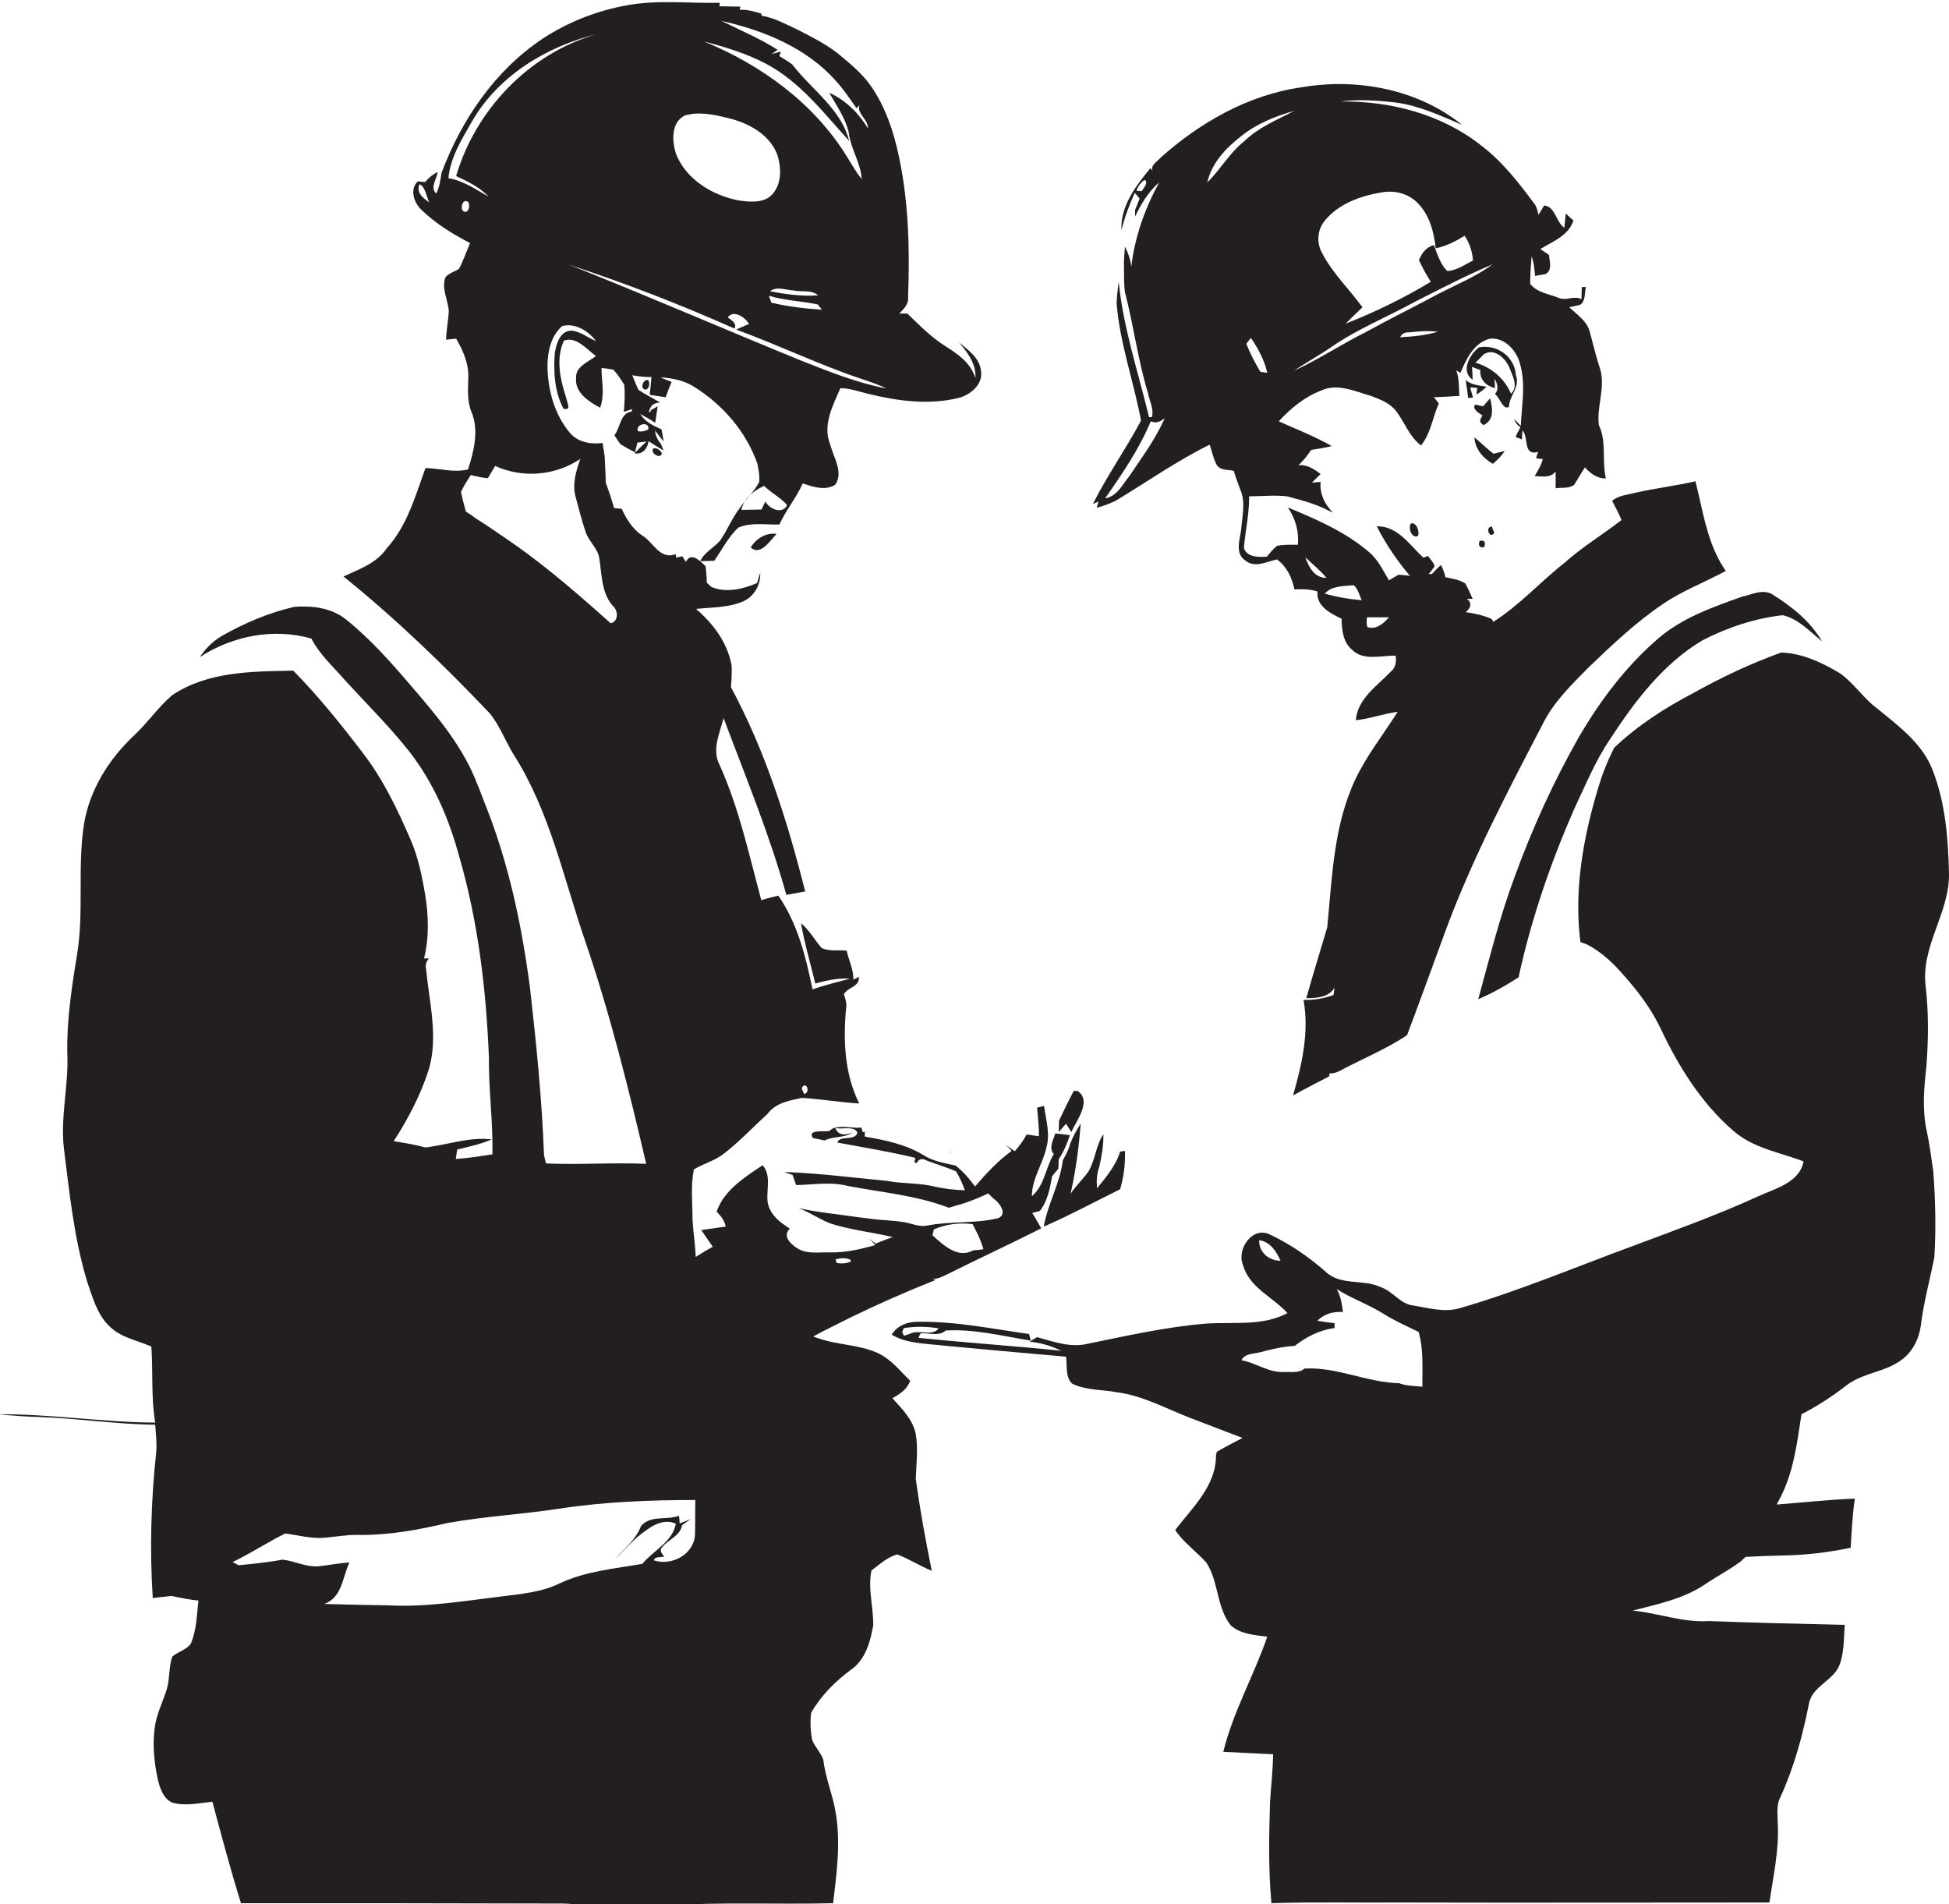 <?xml version="1.0" encoding="utf-8"?>
<!-- Generator: Adobe Illustrator 19.2.0, SVG Export Plug-In . SVG Version: 6.00 Build 0)  -->
<svg version="1.1" id="Layer_1" xmlns="http://www.w3.org/2000/svg" xmlns:xlink="http://www.w3.org/1999/xlink" x="0px" y="0px"
	 viewBox="0 0 558.9 546" style="enable-background:new 0 0 558.9 546;" xml:space="preserve">
<style type="text/css">
	.st0{fill:#231F20;}
</style>
<g>
	<path class="st0" d="M262.6,411.2c-0.8-4.2-4-7.3-6.7-10.3c2.2-1.2,4.3-2.6,5.1-5c-2.9-2.8-5.4-6.1-9.2-7.9
		c-5.4-2.5-11.6-2.3-17.2-4.3c-0.3-0.1-1-0.3-1.4-0.5c3.5-1.9,7.1-3.6,10.6-5.4c8-3.9,16.2-7.5,24.5-10.8l-0.9-0.3
		c1.5,0.1,2.9-0.7,4.2-1.3c9-4.5,18.1-8.7,27-13.2c-0.9-1.5-1.7-3-2.6-4.4c0.6-0.2,1.7-0.4,2.2-0.6c2.2-2.8,2.9-6.5,3.5-9.9
		c0.6-0.8,1.2-1.5,1.8-2.2c0-0.7,0.1-2,0.1-2.7c1.4-2.1,2.4-4.5,3.2-6.9c-1.4-0.2-2.8-0.4-4.2-0.5c-0.5,1.9-2,4.1-0.4,5.9
		c-2.4,3.9-2.6,8.9-6.3,12.1c0-5.1,3.2-9.3,4.2-14.1c1.1-3.9-0.2-7.9-0.7-11.8c-0.5,0.1-1.5,0.4-2,0.5c0.2,2.7,0.6,5.5,0.5,8.2
		c-0.9-0.1-2.6-0.4-3.5-0.5c-0.9,1.7-2.1,3.3-3.4,4.8c-0.9-0.6-1.8-1.3-2.7-1.9c0.5,0.4,1.4,1.3,1.8,1.8c-4,2.9-7.3,6.5-10.5,10.2
		c-1.6-2.2-3.4-4.3-5.6-6c-3.1-0.7-6.4-1.2-9.2-3c-5.1-3.1-11-4.3-16.8-5.3c0-0.3,0-1,0-1.3c0.8-0.1,2.5-0.2,3.3-0.3
		c-1,0.1-2.9,0.2-3.9,0.3l-0.4-1.3c-2.5,0.3-5.3-0.6-7.6,0.1c1.9,0.6,5.5-0.8,6.5,1.4c-0.9,2.5-5,0.6-5.8,2.8
		c7.4,1.4,15,2.6,22.4,4.4l-0.3,1.3c0.2,0,0.5,0.1,0.7,0.2c0.5-1.2,1.5-1.5,2.9-0.7c1.6,0.6,3.2,1.1,4.8,1.7
		c1.1,0.4,2.3,0.8,3.4,1.3h0.1c1.1,1.7,1.9,3.6,2.6,5.5c-2.8-0.1-5.6-0.4-8.4-1c-4.6-1.2-9.3-0.8-13.9-1.7
		c-9.4-0.9-18.8-2.1-28.2-2.5h-1.3c0.6,0.2,1.8,0.6,2.4,0.8c0.3,1,0.7,1.9,1,2.9c4.9-0.1,9.8-1,14.6,0.2c9.8,1.9,19.8,2.7,29.2,6.3
		c0.9-0.3,1.8-0.5,2.7-0.8c2.9-0.8,5.8-2,8.6-3.3c0.2,0.2,0.7,0.7,1,1l0.2,0.2l0.2,0.2c1.6,1,4.4,4.5,1.4,5.7
		c-6.7,1.6-13.6,0.8-20.3,2.1c-2.4,0.5-4.6-0.7-6.9-1c-3-0.5-6-0.5-9-0.9c-1.6-0.2-3.1-0.4-4.7-0.6c-5.5-0.8-11-1.3-16.3-2.5
		c3.2,1.2,6,3.2,9.1,4.4c5.9,1.9,12,2.5,17.9,3.9c-1.6,0.6-3.3,1.2-4.9,1.9c-0.5-0.4-1.4-1.1-1.9-1.5c0.5,0.5,1.4,1.4,1.8,1.9
		c-4.2,1.2-8.5,2.2-12.9,2.1c-3.2-0.1-6.7,0.6-9.5-1.2c-1.9-1.2-4.3-3.5-2.1-5.6c-0.3-0.2-1-0.7-1.3-0.9c-2.5-1.6-4.8-4-5.1-7.1
		c-0.3-3.4,1.1-7.3-1.4-10.2c-5.2,3.5-11,7.1-13.2,13.3c1.2,1.2,2.3,2.6,2.6,4.3c-2.3,0.3-4.7,0.7-7,1c1.1,1.6,2.2,3.2,3.3,4.8
		c-1.7,0.9-3.3,1.9-4.9,2.9c-0.1-3.5-0.7-7-0.9-10.5c0-4.9-0.6-9.8,0.4-14.6c2.8-1.7,6.1-2.5,8.7-4.6c4.4-3.4,8.2-7.5,12.3-11.2
		c2.4-3.3,6.3-3.9,9.9-4.7c5.5,0.3,11,1.3,16.5,1.6c-4.2-8.4-4.6-17.9-3.8-27c0.3-1.5-0.1-2.9-0.6-4.3c1.1-2.1,4.6-2.1,4.3-5
		c-0.4,0.2-1.2,0.6-1.6,0.8c0.1-2.9-1.3-5.5-1.9-8.3c-2.4-0.3-5,0.3-7.2-0.8c-2-2.3-3.5-5.1-5.9-7.1c1,5.8,2.7,11.5,4.1,17.3
		c3.3-0.9,6.6-1.6,10-1.4c-3.6,1-7.2,1.8-10.8,3.1c-1.9-9.4-4.3-18.9-9.8-26.9c-1.6,0.4-3.3,0.8-4.9,1.3c-3.5-13.1-6.4-26.5-12-38.9
		c-2.2-4.3,0.1-9,1.2-13.3c6.3,16.8,13.2,33.4,18,50.7c1.8-0.3,3.6-0.7,5.4-1c-5.1-20.2-11.4-40.2-21.3-58.6
		c0.2-2.1,0.3-4.1,0.2-6.2c-1.2-6.6-5.3-12-10.2-16.2c4.6-0.5,9.3-0.3,13.6-2.2c3.1-1.4,5-4.8,4.8-8.2c-0.3,1-0.6,2-0.9,3
		c-4.1,1.7-8.8,2.9-13.1,1.1c-0.3-0.3-1-0.9-1.3-1.2c-0.1-1.6-0.1-3.2-0.4-4.8c-1.5-1.4-4.1-4.2-5.6-1.2c-0.3-0.4-0.8-1.2-1-1.6
		c-0.5,0.1-1.4,0.3-1.8,0.4l-0.1-1c-4.7,1.7-6.4-3.5-9.7-5.4c-2.7-1.8-4.5-4.7-5.8-7.6c-0.5,0-1.6-0.2-2.2-0.2
		c-0.7-2.5-1.5-4.9-2.4-7.3c0-2.5-0.2-5.1-0.3-7.6c-0.2-1.3-0.4-2.6-0.6-3.8c-3.3,0.5-7-0.2-9.3-2.8c-4.6-5.4-6.5-12.7-6.5-19.7
		c0.1-3.9,1.1-8.3,4.2-11c3.7-1,7.6,1.4,9.7,4.3c-2.3-1-4.3-2.6-6.8-3c-3.5-0.1-4.6,3.8-5,6.5c-0.4,5.3-0.1,11,2.5,15.9
		c2.4,0.6,1-1.7,0.8-3c-1.7-5.3-3.1-11.2-0.7-16.5c3.5-1.4,6.6,2.5,9.2,4.4c-2.2,1.7-5.9,3-5.7,6.3c-0.4,4.2,3.7,6.8,6.9,8.5
		c1.4-3.7,0.4-7.6,0.4-11.4c1.1,0.1,2.3,0.3,3.4,0.5c1.2,1.3,2.2,2.8,3.1,4.3c0.3,2.6,0.1,5.2-0.1,7.8c0.6-0.2,1.8-0.6,2.3-0.8v0.7
		c-3.3,0.3-3.3,4.6-5,6.8c0.6,0.9,1.1,1.8,1.8,2.6c1.3,0.8,2.7,1.6,4.1,2.3c0.2-0.7,0.5-2.1,0.7-2.8c0.9-0.1,1.8-0.2,2.6-0.3
		c-1.2,1.1-2.3,2.2-3.5,3.4c2.4,0.4,3.8-1.4,4.1-3.5c1.4,0.9,2.8,1.8,4.3,2.7c-0.2-0.5-0.6-1.5-0.8-2c-1-1.1-1.5-2.4-1.7-3.8
		c0.6,0.8,1.9,2.4,2.5,3.2c-0.1-0.9-0.4-2.6-0.6-3.5c-2.3-1-4.7-2.1-6.1-4.4c1.5,0.8,2.9,1.6,4.3,2.5c0.2-1.2,0.5-3.5,0.7-4.7
		l-1.9,1.1l-0.2,0.5H186l0.2-0.4c0.4-1.5,1.4-2.2,3.1-2.3c-2.1-1.2-4.2-2.3-6.2-3.6c-0.7-1.4-1.2-2.8-1.8-4.2
		c1.5,0.2,2.9,0.5,4.4,0.5c0.3,0,0.9,0,1.1,0c-0.1,1.7-0.3,3.4-0.5,5.1c1.5,0.2,3.1,0.5,4.6,0.7c0.5-1.5,1.1-3,1.7-4.4
		c-0.8-0.3-2.4-0.9-3.2-1.3c3.4,0.2,6.9,0.9,9.8,2.8c8.1,5.1,14.8,12.8,18,22c0.3,1.7,0.7,3.4,0.5,5.2c-1.4,2.8-3.8,4.8-5.5,7.4
		c-2.3,2.9-3.6,6.4-5.7,9.4c-1.8,2.1-4.5,3.3-5.7,5.9c1,0,3-0.1,4-0.1c2.3-3.2,4-6.8,6.9-9.5c3.4-1.5,7.3-0.9,10.9-0.9h0.9
		c1.9-4.2,4.9-7.7,6.7-11.8c2.9,1,6.4,2.2,9.3,0.4c2.5-3.6-0.5-7.8-1.4-11.5c-2.3-5.5,0.7-11.2,2.9-16.2c2.7,0,5.3,1,7.9,1.6
		c8.5,2.1,17.4,3.3,26,1.2c3.4-0.9,7.1-3.9,6.4-7.8c-0.4-3.7-3.7-6-6.3-8.1c2.5,2.9,5,6.2,4.7,10.2c-1.3-4.3-5-6.9-8.7-9.2
		c-4.1-2.6-7.4-6-10.8-9.3c-0.6,0-1.7,0-2.3,0c1.2-1.3,2.7-2.6,2.5-4.6c0.5-13.5,0.2-27.1-2.6-40.3c-1.5-7.2-3.9-14.4-8.1-20.4
		c-2.6-3.7-6.1-6.5-9.6-9.4c-3.5-2.7-7.5-4.7-11.4-6.7c-3.3-1.5-6.6-3.4-10.3-4l-0.1-0.6c-2-0.6-4-1.2-6.2-1.1l0.2-0.9
		c-2,0-4-0.1-6-0.1l0.1-1c-8.8,0.2-17.8-0.9-26.5,0.7c-8.6,1.5-17,4.8-24.3,9.6c-13.7,9.1-23.3,23.3-29,38.5c-0.3,2-0.6,4.1-1.5,5.9
		c-1.9-1.7,0.2-4.2,0.4-6.2c-1.4,0.7-2.6,1.7-3.6,2.9c-0.7-0.1-1.4-0.1-2.1-0.2c-2.4,2.3-1.1,6.2,1.1,8.2c4,3.9,8.9,6.9,13.9,9.5
		c-1.1,2.5-1.9,5-3.2,7.4c-1.2,0.8-2.8,1.2-3.8,2.3c-1.4,3.3,0.8,6.7,0.9,10c-0.2,2.7-0.7,5.4-0.8,8c0.7-0.1,2.2-0.2,2.9-0.3
		c2,3.4,3.6,7.1,3.5,11.1c-0.1,3.3-0.4,6.8,0.9,9.9c2.2,5.3,0.7,11.3-1,16.5c-4,1-8.1-0.3-12.2-0.4c-2.9,8-5.2,16.5-11.1,23
		c-2.9,4.3-7.9,6-12.4,8.1c15,12.1,28.8,25.4,42,39.3c2.8,3.5,4.4,7.8,6.7,11.6c10.5,16.4,14.4,35.7,20.7,53.9
		c7.1,20.8,12.4,42.2,17.4,63.6c-9.6-0.4-19.1,0.3-28.7-0.1c-0.2-0.6-0.5-1.8-0.6-2.4c-0.6-16-2.2-31.9-4-47.8
		c-2.4-18.3-6.2-36.4-13.2-53.6c-0.5-1.4-1.1-2.8-1.6-4.2l-0.2-0.4c-4-10.8-11.5-19.7-19-28.4c-5.8-6.8-11.8-13.6-18.8-19.2
		c-4.1-3.3-9.6-4-14.8-3.6c-7.4,1.7-14.4,4.7-20.9,8.4c-2.5,1.5-4.6,3.6-6.2,6c9.4-6.1,21.2-8.4,32-5.3c2.3,4.5,6.2,8,9.5,11.8
		c6.2,6.8,12.8,13.3,18.5,20.5c6.9,8.8,11.4,19.2,14.3,29.9c5.5,18.8,7.8,38.3,8.6,57.9c-0.1,9.3,1.2,18.5,1,27.8
		c-3.5,0.5-7,1.1-10.5,1.3c0.1-0.9,0.3-1.8,0.4-2.7c3.3-0.8,6.7-1.5,9.9-2.9c-6.5-0.8-12.7,1.6-19,2.3c-3-0.8-6.1-1.3-9.1-1.8
		c4.2-6.5,7.8-13.4,10.1-20.7c2.7-9.3,0.1-19.1-0.8-28.5c-0.3-1.2,0-2.3,0.8-3.2c-0.4,0-1.1,0-1.4,0c1.5-6,1.3-12.3,0.3-18.4
		c-0.9-5.3-2-10.6-4.1-15.5c-3.8-8.8-8-17.6-13.9-25.2c-6.2-8.1-12.6-16.1-19.8-23.4c-11.8,0.2-24.5,0.2-34.7,7
		c-4.1,3.5-7.1,8-11.1,11.7c-7.1,6.7-12.6,15.5-14.2,25.2c-2,12.6,0.1,25.5-2.1,38.1c-1.5,9.2-2.9,18.5-2.7,27.9
		c0.4,9-2,17.9-1,26.9c1.6,12.8,2.9,25.7,6.6,38.1c1.6,4.6,2.9,9.7,6.5,13.1c3.3,3.3,8,4,12,5.8c0.5,7.3-0.1,14.6,1.1,21.8
		c-15.1-0.1-30-2.5-45.1-2.4c4,0.4,8.1,0.7,12.1,0.8c11,0.4,22,2.1,33,2.2c0.2,2.6,0.5,5.2,0.3,7.8c-1.5,13.9-1.9,27.9-1,41.9
		c1.8-0.2,3.5-0.4,5.3-0.6c2.6,0.5,5.1,1.1,7.8,1.3c-0.5,4.2-0.5,8.5-2.2,12.4c-1.3,1.8-3.7,2.3-5.3,3.7c-1,2.9-0.7,6.1-1.5,9.1
		c-1,3.3-2.6,6.5-3.3,9.9c-1,5.3-0.5,10.8,0.6,16c0.6,2.6,1.6,5.8,4.3,6.9c3.7,1,7.6,0.1,11.4-0.3c2.6,9.7,5.2,19.5,8.2,29.1
		c30.8,0,61.6,0,92.4,0.1c4,0.1,8,0.9,12,0.5c5.6-0.3,11.2,0.3,16.9,0.1c16.1-1.1,32.3-0.3,48.5-0.7c1-8.5,2.2-17.1,0.8-25.6
		c-0.8-5.3-3-10.2-3.6-15.5c-0.7-2.1-2.4-3.6-3.2-5.7c-0.5-2.6-0.6-5.2-0.3-7.8c2.8-4.9,6.9-9,11.5-12.4c4.1-2.9,5.5-8,6.3-12.7
		c0.1-5.2-1.6-10.5-0.5-15.7c2.3-1.7,4.6-3.9,7.4-4.6c3.4,1.3,6.5,3.3,9.9,4.7c-1.8-8.8-3.4-17.6-4.6-26.4
		C262.8,419.6,263.3,415.3,262.6,411.2z M267.8,352.5c3.5-1.5,7.3-2,11.1-1.5c1.2,2.3,2.4,4.6,3.1,7.2c-0.7,0.1-2.2,0.3-2.9,0.3
		c-4.4,2.5-8.6-1.5-11.7-4.3C267.5,353.8,267.7,352.9,267.8,352.5z M243.9,361.2l0.1,0.5c-1.3,0.6-2.7,0.7-4.1,0.4
		c-0.1-0.3-0.2-0.8-0.3-1C241.1,360.7,242.5,360.6,243.9,361.2z M230.6,313.7c-0.2-0.4-0.6-1.3-0.7-1.7
		C231.1,309.7,232.6,313.2,230.6,313.7z M185.9,123.1c-0.8,0.5-2.1,0.8-3,0.5C182.2,121.5,186.4,120.7,185.9,123.1z M120.3,52.8
		c1.8,0.9,1.9,3.5,2.8,5.2C121.3,56.8,119.3,55.3,120.3,52.8z M219.5,143.8c-0.4,0.8-0.8,1.5-1.1,2.3c-1.9,0-3.9,0.1-5.8,0.1
		c0.7-3.4,3.6-5.5,6.5-6.9c2,2,4.8,3.4,6.6,5.5C224.5,147.6,220.6,146,219.5,143.8z M219.7,18.3c9.8,5.2,16.5,14.1,23.8,22.1
		c-2.3-9.2-10.8-14.7-16.3-21.9c-1.2-0.9-2.5-1.7-3.7-2.4l0.4-1.3c-0.7,0.2-2,0.5-2.7,0.7c0.5-0.3,1.4-0.9,1.8-1.2
		c-5.1-3.3-10.7-5.6-16.1-8.3c12.1,2.7,24.4,7.7,32.8,17.2c2.2,2.4,4,5.1,5.9,7.8c0.2-0.2,0.7-0.6,0.9-0.9c-1,2.4,2.5,4.1,2.4,6.7
		c-2.7-4.4-6.4-8.1-11.1-10.2c2.1,3.7,4.6,7.2,5.6,11.4c0.5,4.6,3.4,8.6,3.7,13.3c-1.7-2-2.9-4.3-4.3-6.5
		c-9.4-15.2-24.5-26.2-40.9-32.9C208.1,13.5,214.2,15.4,219.7,18.3z M234.5,87.3c0.3,0.4,0.9,1.1,1.2,1.5c-4.9-0.3-9.7-0.9-14.5-2
		c-0.2-0.5-0.5-1.5-0.7-2C225,86.2,229.9,86.3,234.5,87.3z M220.8,83.5c2-1.5,4.6-0.3,6.9-0.2c2.3,0.5,5-0.3,6.9,1.4
		C229.9,85,225.3,84.4,220.8,83.5z M196.4,33.1c4.1-1.2,8.5-0.2,12.6,0.8c5.6,1.4,11.5,4.5,13.8,10.2c1.3,3.8,1.5,8.7-1.5,11.8
		c-2.4,2.4-6.2,2-9.3,1.6c-7.6-1.4-15.3-6-18.2-13.5C192.7,40.3,192.4,35.1,196.4,33.1z M210.6,94.2c0.9-1.4-1-2.5-1.9-3.2
		c1.7-2.3,5,0,6.1,1.9c-1.3,0.5-2.5,1.1-3.7,1.6c12.1,4.4,23.8,10.1,36.1,14.2c2.4,0.8,4.8,1.6,7,2.7c-8.4-1.6-16.3-4.8-24.2-7.9
		c-22.3-9.1-44.4-18.7-66.8-27.6C179.3,81.2,195.1,87.3,210.6,94.2z M132.8,60.5c-0.9-0.9-0.1-3.5,1.3-2.7
		C135.1,58.7,134.3,61.6,132.8,60.5z M128.6,51.1c0.5-5.9,3.8-11.1,6.7-16.2c7.5-13.1,21.4-21.6,35.8-25.1
		c-19.3,5.5-34.7,21.6-40.3,40.7c3.3,1.5,6.8,3.2,9.3,5.9C136.4,54.3,132.9,51.8,128.6,51.1z M175.1,178.7
		c-8.8-7.9-17.8-15.7-27.4-22.5c-3.8-2.6-7.5-5.2-11.3-7.6c-0.9-0.7-1.8-1.3-2.8-1.9c-0.5-1.8-1-3.7-1.4-5.6
		c0.7-1.7,1.8-3.3,2.8-4.9c1.6,0.4,3.2,0.8,4.9,0.9c0.7-1.2,1.4-2.3,2.1-3.5c7.9,3.6,17.2,2.8,24.4-2c-1.2,3.5-2.4,7.3-1.3,11
		c0.9,3.3,1.7,6.6,2.8,9.8c0.9,2.9,3.7,4.9,4,8c0.7,4.6,0.6,9.7,3.9,13.4C177.4,175.2,177.3,178.3,175.1,178.7z M199.3,439.9
		c-0.2,5.8-6.7,9.2-11.8,7.5c0.3-1.2,2-0.8,3-1.1c-0.6-0.6-1.1-1.3-1-2.1c1.6-2.7,5.5-3.5,6.1-6.9c0.8-0.6,1.7-1.2,2.5-1.7
		c-0.8,0.3-2.4,0.9-3.2,1.2c0-0.5-0.1-1.6-0.2-2.2c-3.6,1.4-8.1-0.3-10.9,3c-1.4,3.8-4.7,6.4-7.3,9.3c2.9-2.7,5.4-5.9,8.8-8.1
		c2.3-1.8,5.6-3.3,8.5-1.9c-0.9,5.2-6.5,7.7-9.6,11.5c-8,1.4-16.3,2.1-23.7,5.6c-5.1,2.5-10.8,3-16.3,3.7
		c-10.9,1.3-21.9,3.2-32.9,2.6c-6.1-0.1-12.2-0.2-18.3-0.4c5.1-1.8,5.2-7.7,7.2-11.9c-3,0.2-5.9,0.8-8.9,1.1
		c-3.6,0.3-6.9-1.6-10.4-1.9c-4.1,0.8-8.3,1.2-12.5,1.6c-0.4-0.2-1.3-0.7-1.7-0.9c5.2-2.5,10-5.7,15.1-8.2c3.8,0.5,7.7,1.6,11.6,1.2
		c3-0.3,5.9-0.8,8.9-0.8c8.8,0.2,17.5-1.4,26-3.4c10.6-1.9,21.4-2.5,32-4.1c12.9-2,26.1-2.5,39.1-2.5
		C199.3,433.4,199.4,436.7,199.3,439.9z"/>
	<path class="st0" d="M239.5,323.3L239.5,323.3L239.5,323.3L239.5,323.3z"/>
	<path class="st0" d="M233.1,326.3c0.8,0.2,2.5,0.5,3.4,0.7c2.5-1.3,5.6-0.6,8-2.3c-2.6,1.1-4.3,0.6-5-1.4c-0.6,0.2-1.2,0.5-1.7,1
		C236.4,324.6,231.4,323.7,233.1,326.3z"/>
	<path class="st0" d="M315,143.8l-0.5,1.8c1.9-0.5,3.7-1.2,5.4-2c9-5.4,17.6-11.5,27-16.1c0.6,1.8,1,3.8,1.9,5.6
		c1,1.9,3.3,1.5,5,1.9c0.5,1.8,1.2,3.5,1.8,5.2c1.7,3.7,0.6,7.9,0.3,11.8c-0.4,2.9-1.8,6.7,1.2,8.7c2.7,2.3,6.2,0.3,9.1-0.3
		c2.8,2.1,4.3,5.2,5,8.6c2.2-0.1,4.5-0.1,6.6,0.6c-0.4,4.2,3.7,6.3,6.9,7.8c0.1,3.2,0.4,6.7,3,8.9c3.3,3.3,8.4,1.6,12.5,1.7
		c0.3,1.7,0,3.5-1.4,4.6c-3.9,4.1-9.5,7.7-10,13.9c4.1-0.4,8-1.9,12-2.4c-4.1,6.5-8.9,12.5-12.2,19.5c-6.2,13.2-6.6,28.1-8,42.3
		c-2,6.8-4.1,13.5-6,20.3c3,0,6.4-0.2,8.1-3c-0.1,0.5-0.2,1.6-0.3,2.1c-2.8,1-5.6,1.5-8.6,1.4c1.7,9.3-0.5,18.6-3,27.4
		c3.4-1.9,6.9-3.7,10.4-5.5v-0.8c0.9,0,1.9-0.2,2.7-0.6c6.5-3.5,13.5-6.3,19.6-10.4c3.8-10.1,7.5-20.3,11.2-30.4
		c7.6-20.4,17.7-39.6,27.7-58.8c3.1-6.3,8.2-11.2,13-16.1c6.8-6.5,13.7-13.1,21.6-18.4c5.6-3.8,12-6.2,17.9-9.4
		c-5.3-7.5-6.5-17-8.7-25.7c-5.7,1.3-11.6,2-17.3,3.3c-2.2,0.6-4.7,0.7-6.6,2.3c0.9,1.8,1.9,3.6,2.7,5.5
		c-5.4,4.2-11.4,7.8-16.5,12.4c-6.9,5.4-12.8,12.1-20.3,16.8l-0.4-0.8c-2.4-1.1-5-1.6-7.5-2c1.4-1,2-2.7,0.3-3.8c0.4,0,1.2,0,1.7,0
		c-0.7-1.5-1.3-3-2.1-4.4c-1.7-1.1-3.8-1.4-5.7-1.8c-0.3-1.3-0.7-2.4-1.3-3.5c-0.9,0.8-1.8,1.7-2.6,2.6h-0.9
		c0.4-0.5,1.3-1.6,1.7-2.2l-0.4-1c-0.4-0.5-1.1-1.5-1.5-2l-1.3,0.5c-4-3.6-7.3-9.1-13.4-9c2.6,5.1,5.8,9.8,9.5,14.2
		c-0.8-0.1-2.5-0.3-3.3-0.3c-0.9,0.5-1.8,1.1-2.7,1.6c-1.7-2.8-3.1-5.9-5.6-8c-6.8-5.9-15.2-9.5-23.4-12.9c2.2,3.2,3.2,6.8,2.9,10.7
		c-2,0-4-0.1-6,0.3c-1.1,0.9-2,2-2.9,3.1c-2.3,0.2-5.8,0.2-6.6-2.5c0.4-4.8,1.5-9.5,1.5-14.4v-0.4c3.6,0,7.2-0.4,10.8,0
		c3.4,0.9,6.9,1.8,10.1,3.2c1.1,0.5,2.1,1,3.2,1.5c-2.4-2.3-3.9-5.4-3.6-8.8c-0.6,0-1.8,0.1-2.5,0.2c0.8-0.8,1.6-1.6,2.5-2.5
		c-1.9-1.4-3.9-2.8-6.4-2.5c1.5-1.3,2.6-2.8,3.7-4.4c2-0.3,4-0.6,5.9-1.1c-4.9-2.8-10.1-4.8-15.2-7.1c3.4-3.7,7.4-7,12.1-8.8
		c4.7-2.2,9.7,0.2,14.3,1.5c2.6,1,5.4,2,7.2,4.3c2.5,3.2,3.8,7.4,7.2,9.9c2.8-3.4,3.3-8,5.1-12c-0.4-0.5-1.1-1.4-1.4-1.8
		c2.4-0.1,4.8-0.2,7.3-0.4c-0.2-2.4,0-5-0.9-7.3c0.3,0.2,0.9,0.5,1.2,0.7c1.7-4,3.9-8.7,8.5-9.8c4.1-0.4,7.4,3.2,8.5,6.9
		c1.8,5.9,0.6,12.1,0.3,18.1c-0.5-0.5-1.4-1.5-1.9-2c0.3,1,0.9,1.8,1.8,2.4c-0.4,0.7-1.1,2.1-1.4,2.8c0.5,0.2,1.4,0.5,1.8,0.7
		c0.1-0.6,0.1-1.9,0.2-2.6c1.9,2.2,0,7.3,4.5,6.2c-0.2,0.4-0.5,1.3-0.6,1.8c0.5,0.1,1.4,0.2,1.9,0.2c-0.4,1.8-1.4,3.3-2.3,4.9
		c2.1,0.1,4.5,0.6,6-1.3c0,1.6,0,3.2,0,4.8c1.7-0.3,3.8,0.2,5.3-1c1.1-1.6,2-3.4,3.1-5c1.6,1.8,3.5,3.2,6,3.2
		c-1.2-5.1,0.3-10.5-2-15.3c-0.7-5.3,1.9-10.7,0.4-16c-1.2-3.5-2-7.1-3-10.7c-0.8-3.2-3.7-5-5.9-7.1c0.8-0.2,2.3-0.5,3.1-0.7
		c1.7-1.1,1.2-3.4,1.7-5.1h-1.2c0,0.9-0.1,2.6-0.1,3.5c-2.1-1.2-4.4,0.6-6.5-0.4c-2.8-1.1-6.2-1.5-8.2-4c0-2.6,0.2-5.3,0.4-7.9
		c0.7,1.8,0.8,3.7,1,5.6c0.7-0.1,2.2-0.4,2.9-0.5c2.2-1,1.2-3.7,1.1-5.5c-0.9-0.6-1.7-1.2-2.5-1.7c3.6-2.2,8.1-3.8,9.5-8.2
		c-0.6-0.5-1.7-1.5-2.2-2c-0.1,1.3-0.3,2.7-0.4,4.1c-2.5-1.7-2.5-6-5.8-6.4c-0.5,0.9-1.1,1.8-1.6,2.7c-0.3-1.1-0.5-2.4-1.3-3.3
		c-4.5-6.1-9.2-12.1-15.3-16.7c-11.3-8.9-26-12.7-40.2-12.5c5.3-0.7,10.7-0.3,15.9,0.3c6.7,0.9,12.9,3.8,19,6.4
		c-12.7-10.2-30-13.5-45.9-10.8c-15.3,2.1-29.3,10.1-40.7,20.3c-0.9,1.1-2.8,2-2.2,3.7l-0.6-0.8c-4.1,5-8.7,10.9-8.3,17.8
		c0.9-3.7,2.2-7.2,3.8-10.7c0.5,0.5,0.9,1.1,1.4,1.6c-0.3,0.8-1,2.5-1.3,3.3c0,0.5,0,1.4,0,1.9c1.7-3.6,3.8-7.1,6.9-9.8
		c-4.1,7.5-7,15.7-8,24.2c-0.2-2.1-0.9-4-1.8-5.8c-0.1,1.2-0.3,3.5-0.3,4.7c0.1,2.8-0.1,5.6,0.3,8.4c2.5,9.6,3.7,19.4,6.6,28.9
		c0.4,2.3,1.8,4.6,1.1,6.9c-0.2,0-0.6,0-0.8,0c-3.1-12.9-7.4-25.6-8.7-38.8c-0.3,2-0.5,4.1-0.6,6.1c0.9,11.5,4.9,22.4,7,33.7
		c-4.3,8.1-9.7,15.7-13.8,23.9L315,143.8z M392,177c2.1,0,4.2,0,6.3,0c-1.5,1.7-3.7,3.7-6.2,2.8C391.8,178.8,391.9,177.9,392,177z
		 M390.5,172.1c-3.6-0.3-7.2-0.9-10.6-1.9c2-2.3,5.5-2.1,8.3-2.4C389.5,168.9,389.8,170.7,390.5,172.1z M380.4,165.7
		c-3.5,0-5-3-6.1-5.9C376.4,161.7,378.6,163.6,380.4,165.7z M327.4,54.8c-0.4,0-1.1-0.1-1.5-0.1c0.4-1.3,1.2-2.3,2.3-3.1
		C329.5,52.2,327.9,54,327.4,54.8z M361.4,106.6c-1.5-2.6-2.9-5.2-4-8c0.4-0.6,0.9-1.2,1.3-1.7c2.1,3,3.9,6.4,4.7,10
		C362.9,106.8,361.9,106.7,361.4,106.6z M401.5,96.7c0.5-1,1.4-1.5,2.5-1.4c2.8-0.3,5.5-0.5,8.3-0.2
		C408.8,96.2,405.1,96.5,401.5,96.7z M379.8,63.4c3.9-4.9,10.2-7.2,16.2-8.2c3.5-0.7,7.4,0.1,10.1,2.6c3.7,3.4,5.1,8.5,5.6,13.4
		c3-0.6,5.7-2,8.3-3.6c1.4,2.1,2.2,4.5,2.4,7.1c-2.4,1.2-4.7,2.9-7.4,3c-2-2-2.8-4.8-3.8-7.4c-2.2,0.5-3.5,2.3-4.3,4.3
		c1,2.1,2.1,4.2,3.4,6.2c-7.8,4.7-16,8.7-24.4,12c1.5-1.6,3.2-3.1,4.8-4.7c-3.8-5.2-8.5-9.7-11.5-15.4
		C377.5,69.8,377.7,66,379.8,63.4z M381.8,99.5c7.5-5.2,16-8.6,24-13c7.3-3.7,14.6-7.5,22.2-10.7c-4.7,3.5-10.2,5.7-15.4,8.4
		c-6.9,3.7-14,7.2-20.9,11c-7,3.5-13.5,7.8-20.6,11.1C374.6,103.9,378.3,101.9,381.8,99.5z M356.1,38.9c4.4-3.5,9.7-5.6,15-7.1
		c-4.9,2.6-10.2,4.7-14.3,8.7c-4.2,3.3-6.8,8.1-10.6,11.8C347.5,46.6,351.7,42.3,356.1,38.9z M330,120.8c1.5,0.7,2.8,0.1,4-0.9
		c-2.6,6-6.6,11.3-10.2,16.7c-2,2.4-3.4,5.7-6.9,6.3C321.8,135.9,326.7,128.7,330,120.8z"/>
	<path class="st0" d="M432.7,116.7c0.1-3.3,3.3-5.7,2-9.1c-0.3-5.3-5.4-9-10.6-8c-2.6,2-5.4,6.8-1.8,9.3c0-0.9-0.1-2.8-0.2-3.7
		c0.6,0.2,1.8,0.7,2.4,0.9c-0.2,2.8,1.6,4.5,4.2,5.2c0-0.7-0.1-2-0.1-2.7c0.8,1.4,1.3,3,0.1,4.4
		C430.1,113.9,430.9,117.6,432.7,116.7z M423.1,104c0.6-0.6,1.8-1.8,2.4-2.4c2.8-1.9,6,0.9,7.2,3.5c0.9,2.4,2.9,5.6,0.6,7.8
		C431.5,108.6,427.7,105.3,423.1,104z"/>
	<path class="st0" d="M184.5,111.5c1.4,0.9,2.1-1.5,1.4-2.5C184.7,108.6,183.7,110.6,184.5,111.5z"/>
	<path class="st0" d="M423.4,113.1c1.1-0.6,2-1.4,2.9-2.2c-2.1-0.4-4.3-0.5-6-1.9c0.3,1.7,0.5,3.4,0.7,5.1l1.4-0.1
		c-0.2-0.7-0.6-2.2-0.8-2.9l2,0.1L423.4,113.1z"/>
	<path class="st0" d="M424.5,121l0.3,0.4l0.6,0.5c3.2-1.5,2.6-4.9,1.9-7.7c-0.5,0.6-1.5,1.7-2,2.3c-0.6-0.1-1.7-0.4-2.3-0.5
		l-0.3,0.7c0.3,1.2,1.5,1.8,2.4,2.4C424.9,119.7,424.3,120.2,424.5,121z"/>
	<path class="st0" d="M431.5,129.3c-0.8,0.2-2.4,0.6-3.2,0.8c-0.2-0.2-0.7-0.5-0.9-0.7c-1.6-1.3-3-2.7-4.6-4c0.2,3.4,2.5,6,5.3,7.6
		C429.4,131.9,430.6,130.7,431.5,129.3z"/>
	<path class="st0" d="M215.3,157c2.8,2.5,5.6-2.1,7.4-3.9C219.9,152.6,216.7,154.4,215.3,157z"/>
	<path class="st0" d="M552.5,324.2c-1.3-6-0.8-12.1-0.1-18.2c0.6-7.8,0.7-15.5-0.2-23.3c-1.4-11.3,6.8-20.9,6.7-32
		c-0.2-10.1-1-20.4-4.7-29.9c-3-7.8-10-12.8-16.2-17.9c-3.8-2.9-6.4-7-10.3-9.8c-5.1-3.1-10.9-5.8-16.9-6
		c-8.7,3.1-17.1,7.1-25.2,11.6c-8.2,4.3-16,9.3-22.7,15.7c-1.9,3.7-3.4,7.5-4.6,11.5c-4.3,14.3-7,29.3-5.1,44.2
		c0.5,0.2,1.4,0.5,1.9,0.7c4,2.1,7.4,5.2,10.4,8.7c4.2,4.7,8,9.7,10.7,15.4c5.1,10.8,11.6,21.3,20.7,29.2c5.7,5.1,13.4,6.3,20.3,8.9
		c-1.2,6.2-8.3,7.8-13.2,10.1c-11.6,5.3-23.6,9.6-35.6,14.1c-16.6,6.1-32.9,13-49.8,17.9c-4.5,1.3-9.1-0.1-13.5-0.8
		c-3.7-0.5-5.8-4.2-9.3-5.3c-5-2.3-11.5-0.3-15.7-4.4c-4.9-4.3-10.3-8-16.1-10.7c-4.9-2.3-9.4,4.3-7.6,8.7
		c1.8,6.6,8.5,9.2,12.8,13.9c-7.1,3.8-15.3,2.5-23.1,3c-11.5,0.9-22.9,3.5-34.2,5.8c-4.9,1.2-9.8-0.6-14.5-1.9
		c-0.7,0.4-1.4,0.8-2.1,1.3c3.1,0.3,6.2,1.2,9,2.6c-13.6-1.4-27.3-2.3-40.9-3.7c0.1-0.3,0.4-0.9,0.6-1.3c2.3-0.2,5.2,1,7.2-0.8
		c8.2-0.5,16.3,1.6,24.4,2.9c-0.1-0.5-0.4-1.4-0.5-1.9c-10.6-1.5-21.3-3.7-32-3.5c-3,0-5.8,1.1-7.4,3.7c4.4,2.6,9.6,2.5,14.6,3.1
		c11.8,1.1,23.6,2.2,35.4,3.2c0.4,2.6-0.3,5.7,1.7,7.7c4,2,8.6,1.7,12.9,2.5c7.5,1,14.1,4.7,21.1,7.4c5,1.9,9.9,3.8,14.9,5.7
		c-2.5,1.3-5,2.6-7.4,4c0,0.2-0.1,0.7-0.2,0.9c0.1,8.8-6.8,15.1-11.7,21.5c2.4,3.6,6,6.1,8.9,9.3c3.6,5.4,2.9,12.8,7,18
		c2.8,2.6,6.9,2.8,10.5,3.3c-3.8,11.1-9.8,21.5-12.6,33c4.8,0.2,9.6,0.5,14.3,0.7c-0.1,4.5-0.6,9-0.9,13.6
		c-0.3,9.7-0.5,19.5,0.4,29.1c12.1-0.4,24.3-0.1,36.4-0.2c35.5,0.1,70.9,0,106.4,0c1.1-7.5,2.8-15,2.4-22.6c0-2.5-0.5-5.2,0.7-7.5
		c3.9-8.5,6.4-17.6,8.2-26.7c0.8-5.2,7-6.7,8.8-11.3c1.4-3.7,1.2-7.7,1.5-11.5c-13-0.3-26-0.6-39-1.1c-7.4,0.5-14.5-2.3-21.8-3
		c7-1.8,14.3-3.3,20.4-7.3c3.5-2.4,7.2-4.3,10.6-6.8c0.3-0.3,1-1,1.4-1.3c3.6-0.2,7.2-0.3,10.8-0.4c6.5-0.1,12.9-0.9,19.3-2.2
		c0.3-4.7,0.5-9.4,1.2-14.1c-7.5,0.3-14.9,1.1-22.4,1.7l0.6-1.2c4.2-7.6,5.2-16.3,6.5-24.7c4.5-2.3,8.8-5.1,12.8-8.2
		c4.8-3.8,11.5-3.8,16.3-7.7c2.9-2.3,4.6-5.8,5.1-9.4c0.8-6.7,2.6-13.1,3.9-19.7c0.5-8.2,0.3-16.4-0.3-24.6
		C553.8,331.7,553.3,327.9,552.5,324.2z M361.1,355.6c3.1,0.4,5,3.3,6.1,5.9C364,361.5,360.9,359.1,361.1,355.6z M260.8,382.5
		c-0.4,0.1-1.2,0.4-1.6,0.5l-0.5-1.1l0.5-1.1c3.3-0.5,6.7-0.5,10,0.1C267.1,383.4,263.5,381,260.8,382.5z M401.2,396.6
		c-9.2-0.2-17.8-4.7-27.1-4.2c-1.6,1.4-3.9,0.9-5.9,1c-4.4,0.2-8-2.6-12.2-3.4c1-1.9,3.3-1.8,5.1-2.2c3.3-0.9,6.7-1.7,10.2-1.9
		c3.3-2.6,7.2-4.6,11.4-5.1v-1.4c-1.7-0.2-3.3-0.4-4.9-0.7c1.9-2,4.6-2.7,7.3-2.5c-0.3-2.3-0.6-4.6-1.8-6.6
		c4.2,2.7,8.9,4.3,13.1,6.9c3.3,2.1,6.9,3.7,10.4,5.4c1.5,5.1,1,10.4,1.1,15.7C405.6,397.4,403.3,397.4,401.2,396.6z"/>
	<path class="st0" d="M309.9,322.2c-1.2,1.8-2.2,3.7-3,5.7c-0.4,1.7-1.2,3.2-2.1,4.7c-0.8,6.6-4.3,12.5-5.5,19.1l1.6-0.7
		c6.9-3.1,13.6-6.7,20.3-10c1.1-3.6,1.5-7.3,1.4-11l-1.4,0.2c-1.2,4-4,7.3-6.6,10.5c-0.2-2-0.1-4.1,0.6-6c0.7-3.1,1.3-6.3,1.2-9.5
		c-2.1,3.2-2.3,7.2-4.2,10.6c-1.6,2.3-3.7,4.2-5.2,6.5C308.5,335.6,309.4,328.9,309.9,322.2z"/>
	<path class="st0" d="M187.3,128.6c-0.9,1.5,2.3,3.2,2.5,1.3C189.1,128.8,188.3,128.4,187.3,128.6z"/>
	<path class="st0" d="M404.6,150.1c-0.9,1.2,0.2,4.4,2,3.6C407.2,152.6,406.2,149.6,404.6,150.1z"/>
	<path class="st0" d="M427.1,151.2c-1,1,0.5,3.3,1.4,1.5c-0.2-0.5-0.6-1.3-0.7-1.8L427.1,151.2z"/>
	<path class="st0" d="M424.3,155.1c-0.5,1.4,0,2,1.3,1.8C426.1,155.4,425.7,154.8,424.3,155.1z"/>
	<path class="st0" d="M452.9,211.1c-7.4,13-13.6,26.6-18.7,40.7c-4.2,11.3-7.1,23.1-10.3,34.7c4-1.7,7.9-3.9,11.6-6.3l0.1-0.6
		c3.6-16.3,9.1-32.3,15.8-47.6c3.2-6.7,6-13.7,10.2-19.9c7.1-10.9,15.2-21.7,26.6-28.5c7.2-3.7,15-6.3,23-7.2
		c4.5,1,7.8,4.7,11.3,7.5c-3.4-5.8-8.7-10-14.3-13.5c-2.8-1.6-5.9,0.1-8.7,0.7c-8.4,3-17,6-23.9,11.9
		C466.3,191,459,200.7,452.9,211.1z"/>
	<path class="st0" d="M307.2,324.6c1.5-3.3,6-9,1.8-11.8c-0.3,0-0.8,0-1.1,0c-1.5,2.8-2.8,5.6-4.2,8.5c0,0.8-0.1,2.5-0.1,3.3
		c0.7-0.8,1.4-1.6,2.1-2.4C306.2,323,306.7,323.8,307.2,324.6z"/>
	<path class="st0" d="M272.6,330.6l-0.1-0.3l-0.2-0.2C272.3,330.2,272.5,330.5,272.6,330.6z"/>
</g>
</svg>
